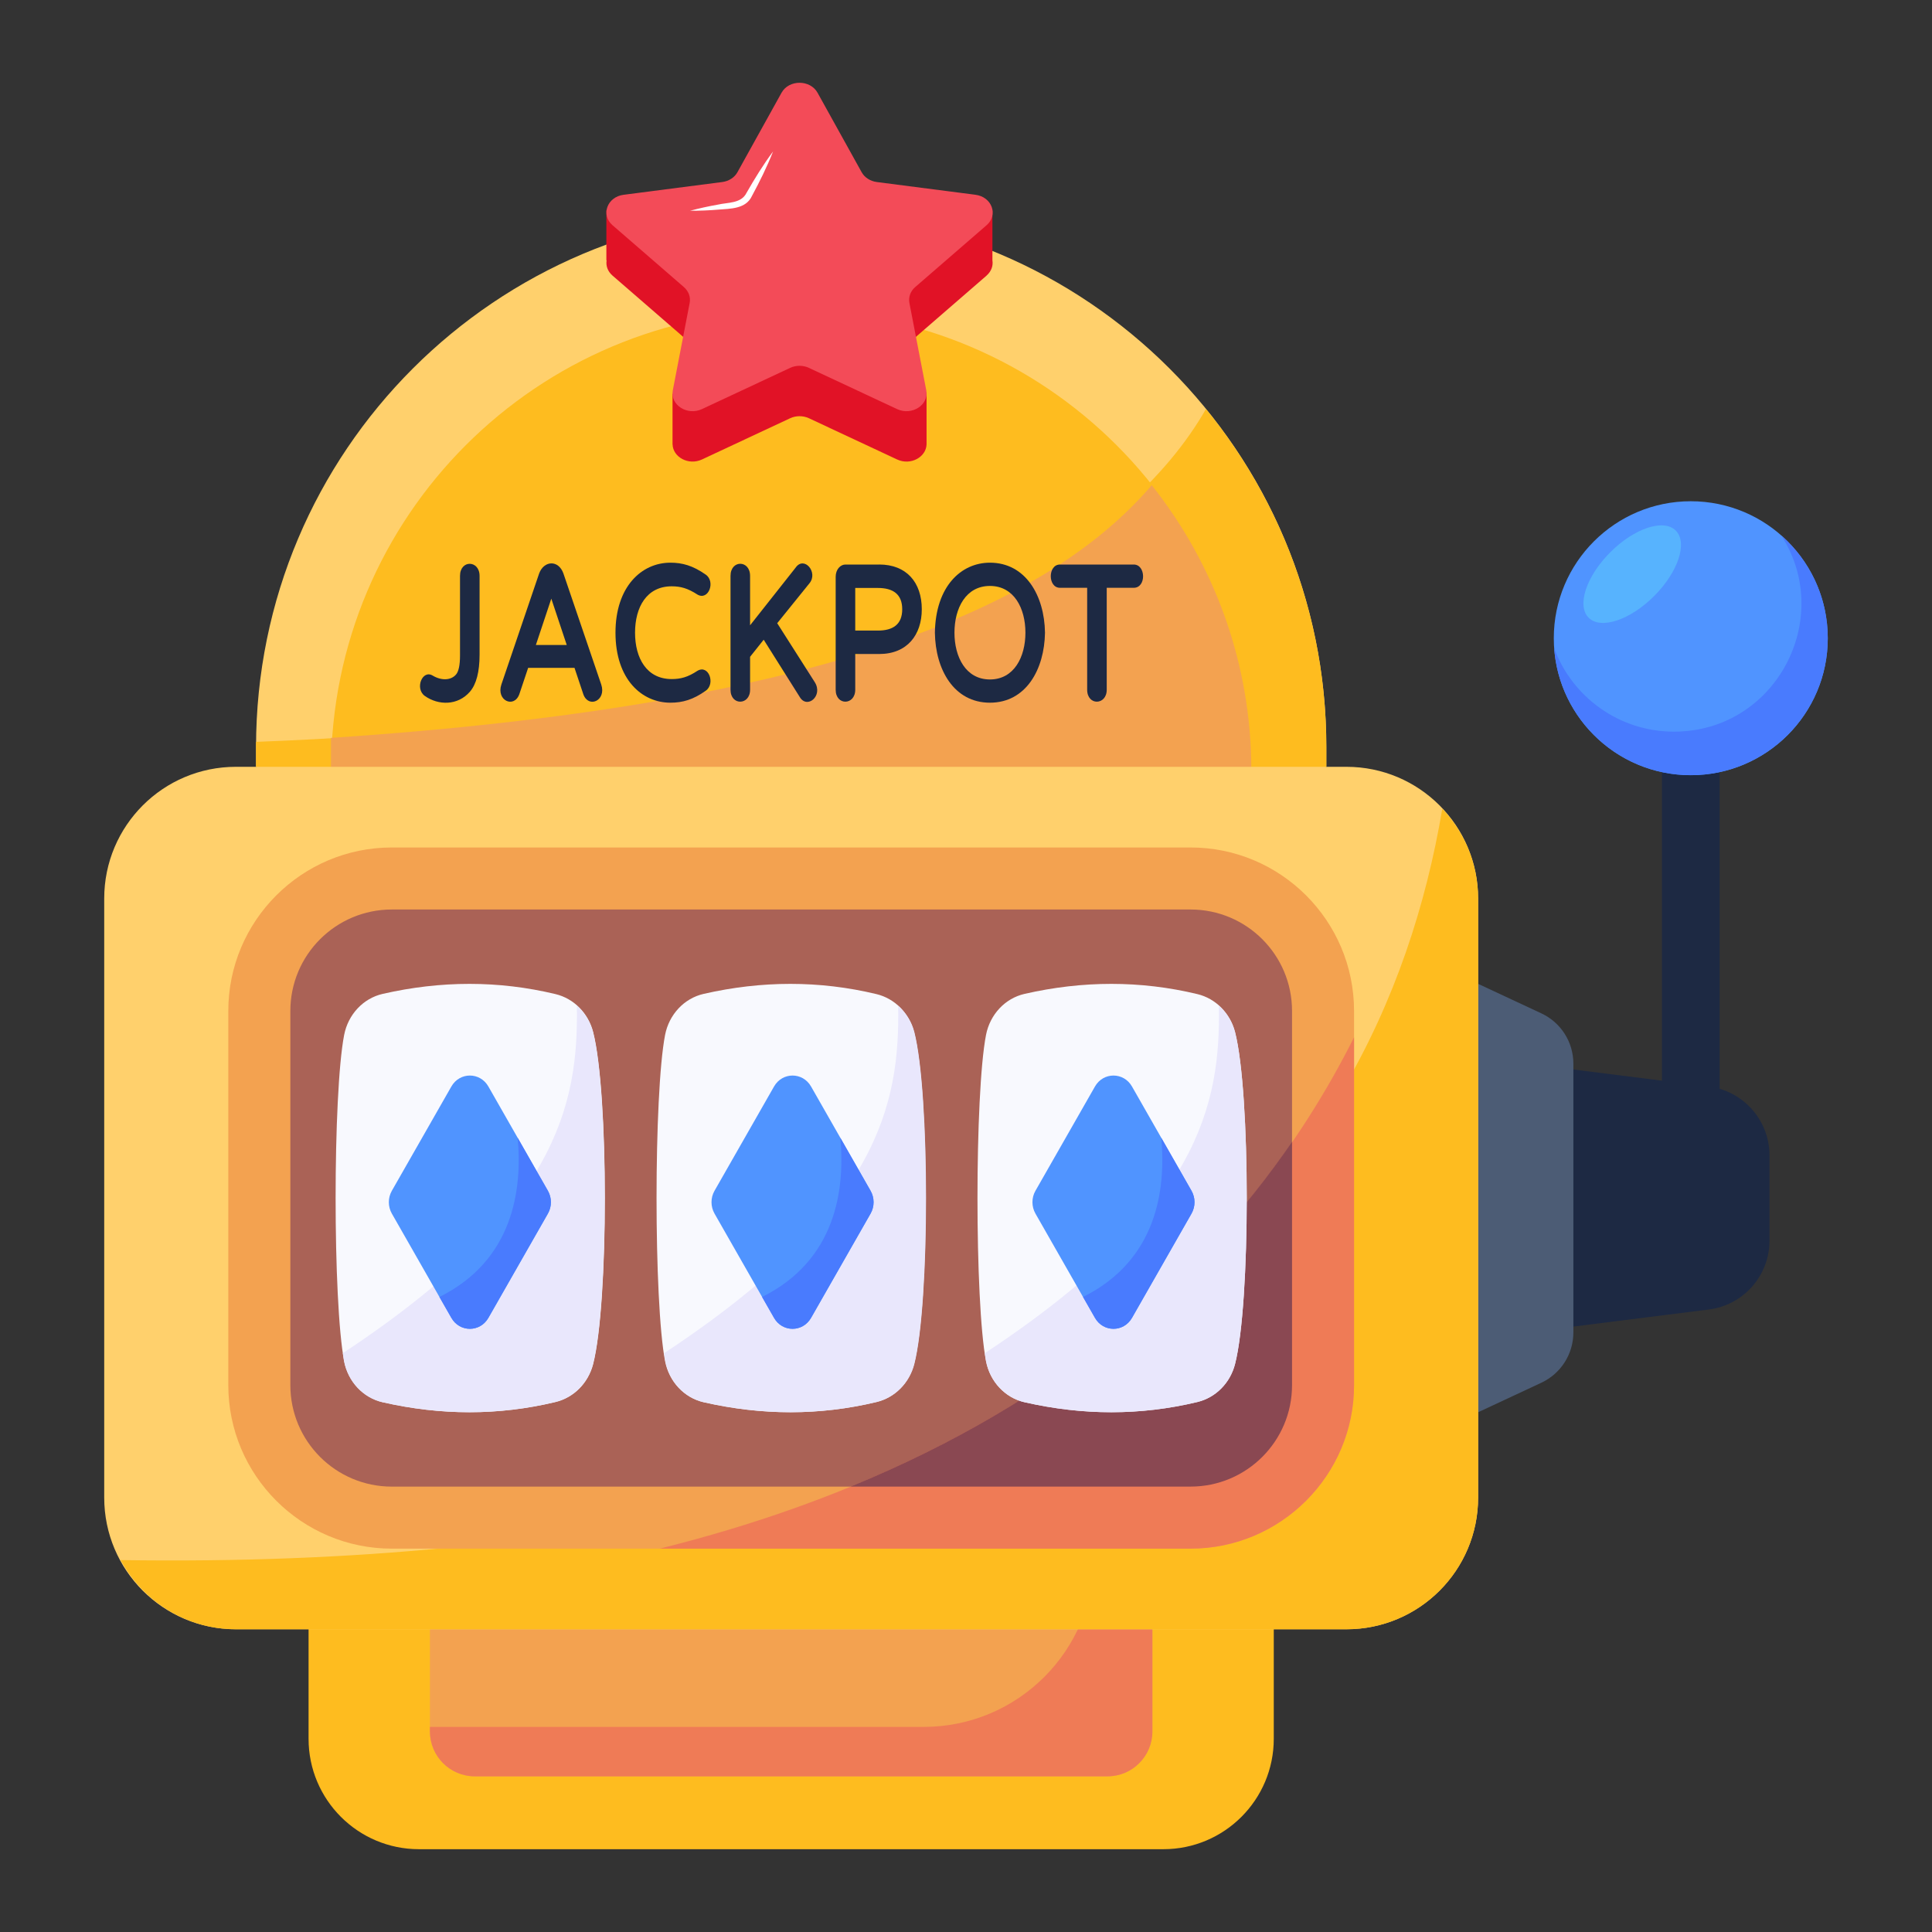 <svg id="Layer_1" enable-background="new 0 0 70 70" height="512" viewBox="0 0 70 70" width="512" xmlns="http://www.w3.org/2000/svg"><rect x="0" y="0" width="70" height="70" fill="#333333" stroke="none"/><g id="_x31_9"><g><g><g><path d="m60.216 24.439h2.089v18.403h-2.089z" fill="#1d2943"/></g><g><g><path d="m61.911 39.368-6.63-.835v9.748l6.63-.835c1.258-.158 2.201-1.228 2.201-2.496v-3.087c0-1.268-.943-2.337-2.201-2.496z" fill="#1d2943"/><path d="m55.846 36.716-2.29-1.069c-1.433 6.223-1.433 9.298 0 15.521l2.29-1.069c.708-.33 1.16-1.04 1.16-1.821v-9.741c0-.781-.452-1.491-1.16-1.821z" fill="#4c5c75"/><g><circle cx="61.26" cy="23.124" fill="#5094ff" r="4.963"/><path d="m66.224 23.125c0 2.738-2.222 4.96-4.964 4.96-2.619 0-4.763-2.029-4.949-4.596.653 1.762 2.348 3.02 4.337 3.02 3.701 0 5.832-4.109 3.888-7.112 1.035.909 1.688 2.241 1.688 3.728z" fill="#497bfe"/><ellipse cx="59.146" cy="20.796" fill="#57b3fe" rx="2.233" ry="1.123" transform="matrix(.707 -.707 .707 .707 2.619 47.916)"/></g></g></g></g><g><path d="m42.151 67h-26.971c-2.209 0-4-1.791-4-4v-5.661h34.971v5.661c0 2.209-1.791 4-4 4z" fill="#febc1f"/></g><path d="m15.578 51.596v11.138c0 .898.728 1.625 1.625 1.625h22.926c.897 0 1.625-.728 1.625-1.625v-11.138z" fill="#f3a250"/><g><path d="m39.647 51.596v4.792c0 3.414-2.767 6.181-6.181 6.181h-17.889v.165c0 .898.728 1.626 1.625 1.626h22.926c.897 0 1.625-.728 1.625-1.625v-11.138z" fill="#ef7b56"/></g><g><path d="m28.666 7.675c-10.709 0-19.389 8.681-19.389 19.389v.719c12.926 4.325 25.853 4.325 38.779 0v-.719c0-10.708-8.681-19.389-19.389-19.389z" fill="#ffd06c"/><g><path d="m48.055 27.783v-.719c0-4.645-1.637-8.905-4.361-12.244-2.73 4.764-10.897 11.176-34.418 12.059v.905c12.926 4.325 25.853 4.325 38.779-0z" fill="#febc1f"/></g><path d="m28.666 11.247c-9.209 0-16.673 7.465-16.673 16.673v.318c11.116 3.719 22.231 3.719 33.347 0v-.318c0-9.208-7.465-16.673-16.673-16.673z" fill="#febc1f"/><g><path d="m45.339 27.92c0-3.91-1.356-7.498-3.609-10.341-3.866 4.515-12.168 7.995-29.738 9.155v1.504c5.558 1.86 11.116 2.789 16.674 2.789s11.116-.93 16.673-2.789z" fill="#f3a250"/></g><g><path d="m48.784 27.783h-40.237c-2.635 0-4.771 2.136-4.771 4.771v21.706c0 2.635 2.136 4.771 4.771 4.771h40.237c2.635 0 4.771-2.136 4.771-4.771v-21.706c0-2.635-2.136-4.771-4.771-4.771z" fill="#ffd06c"/><g><path d="m8.547 59.032h40.237c2.635 0 4.771-2.136 4.771-4.771v-21.706c0-1.262-.499-2.401-1.298-3.254-2.345 13.945-13.436 27.738-47.885 27.224.808 1.486 2.364 2.507 4.175 2.507z" fill="#febc1f"/></g></g></g></g><g><g fill="#1d2943"><path d="m16.667 20.866v2.893c0 .338-.05.573-.145.681-.19.22-.536.222-.845.038-.373-.227-.656.468-.286.737h.001c.485.345 1.191.359 1.635-.154.232-.269.349-.721.349-1.341v-2.853c0-.578-.709-.593-.709-0z"/><path d="m20.413 20.776c-.18-.502-.706-.468-.879.002l-1.368 4.023c-.194.58.458.875.649.354l.321-.958h1.679l.322.963c.191.515.841.222.647-.359zm.121 2.592h-1.118l.559-1.677z"/><path d="m24.337 21.243c.323 0 .58.07.936.301.397.227.663-.473.295-.726-.471-.33-.852-.431-1.279-.431-1.049 0-1.989.875-1.989 2.537 0 1.697.959 2.536 1.989 2.536.449 0 .827-.112 1.278-.431.366-.25.11-.967-.299-.723-.348.23-.607.298-.931.298-.911 0-1.328-.762-1.328-1.68-0-.921.418-1.681 1.328-1.681z"/><path d="m28.16 22.58 1.17-1.449c.325-.397-.199-1.006-.505-.562l-1.648 2.086v-1.789c0-.583-.709-.59-.709 0v4.124c0 .585.709.57.709 0v-1.193l.493-.619 1.305 2.073c.264.454.859-.035.546-.534z"/><path d="m31.854 20.454h-1.224c-.177 0-.352.174-.352.445v4.09c0 .589.709.569.709 0v-1.293h.867c1.015 0 1.544-.692 1.544-1.622 0-.975-.557-1.621-1.544-1.621zm.835 1.621c0 .548-.333.772-.883.772h-.819v-1.544h.819c.546 0 .883.222.883.771z"/><path d="m35.867 20.387c-1.046 0-1.971.86-1.994 2.539.019 1.336.69 2.534 1.994 2.534 1.312 0 1.976-1.214 1.995-2.538-.019-1.341-.702-2.535-1.995-2.535zm0 4.231c-.878 0-1.285-.818-1.285-1.694 0-.884.409-1.694 1.285-1.694.867 0 1.286.801 1.286 1.694 0.0.877-.41 1.694-1.286 1.694z"/></g><g><path d="m41.078 20.454h-2.673c-.443 0-.446.843 0 .843h.985v3.692c0 .588.709.57.709 0v-3.692h.979c.459 0 .442-.843 0-.843z" fill="#1d2943"/></g></g><g><g><g><g><g><path d="m35.746 9.985-2.586 2.242c-.173.149-.251.966-.209 1.175l.087.453.533.373v1.873c-.015.46-.576.775-1.066.547l-3.197-1.495c-.213-.098-.465-.098-.678 0l-3.197 1.495c-.489.227-1.051-.087-1.064-.547h-.002v-1.831l.482-.153.138-.715c.042-.209-.036-1.026-.209-1.175l-2.586-2.242c-.18-.156-.244-.362-.213-.553h-.009v-1.824h5.335l1.011-1.822c.267-.48 1.038-.48 1.304 0l1.011 1.822h5.326v1.824c.031.191-.033.396-.213.553z" fill="#e11226"/><path d="m35.746 8.16c.432-.374.194-1.026-.403-1.103l-3.575-.462c-.237-.031-.442-.163-.548-.354l-1.599-2.881c-.267-.481-1.038-.481-1.304 0l-1.599 2.881c-.106.191-.311.323-.548.354l-3.575.462c-.597.077-.835.729-.403 1.103l2.587 2.242c.171.149.25.363.209.573l-.611 3.166c-.102.528.522.931 1.055.682l3.198-1.495c.212-.099.465-.099.677 0l3.198 1.495c.534.249 1.157-.153 1.055-.682l-.611-3.166c-.04-.21.038-.424.209-.573z" fill="#f34b58"/></g></g></g></g><path d="m28.011 5.484c-.218.557-.485 1.093-.768 1.619-.217.469-.778.457-1.214.492-.34.029-.682.042-1.025.041.332-.089.666-.162 1.002-.221.364-.086.847-.037 1.039-.422.296-.519.61-1.028.967-1.508z" fill="#fff"/></g><g><g><path d="m14.195 56.11c-3.266 0-5.923-2.657-5.923-5.923v-13.558c0-3.266 2.657-5.923 5.923-5.923h28.942c3.266 0 5.923 2.657 5.923 5.923v13.558c0 3.266-2.657 5.923-5.923 5.923z" fill="#f3a250"/><path d="m43.137 32.953h-28.941c-2.03 0-3.676 1.646-3.676 3.676v13.558c0 2.03 1.646 3.676 3.676 3.676h28.941c2.03 0 3.676-1.646 3.676-3.676v-13.558c-0-2.03-1.646-3.676-3.676-3.676z" fill="#aa6256"/><g><path d="m49.06 50.187v-12.603c-3.926 7.822-11.5 15.127-25.156 18.526h19.233c3.266 0 5.923-2.657 5.923-5.923z" fill="#ef7b56"/></g><g><path d="m46.813 50.186v-8.814c-3.385 4.934-8.486 9.411-15.993 12.49h12.317c2.03 0 3.676-1.646 3.676-3.676z" fill="#8a4852"/></g></g><g><g><g><g><path d="m21.491 37.392c-.176-.686-.699-1.214-1.364-1.374-2.067-.496-4.154-.489-6.261-.008-.709.162-1.253.748-1.397 1.488-.412 2.131-.412 9.688 0 11.819.143.74.688 1.327 1.397 1.489 2.107.481 4.194.488 6.261-.008.665-.16 1.187-.688 1.364-1.374.566-2.202.566-9.83 0-12.032z" fill="#f8f9fe"/></g><g><path d="m33.119 37.392c-.176-.686-.699-1.214-1.364-1.374-2.067-.496-4.154-.489-6.261-.008-.709.162-1.253.748-1.397 1.488-.412 2.131-.412 9.688 0 11.819.143.74.688 1.327 1.397 1.489 2.107.481 4.194.488 6.261-.008.665-.16 1.187-.688 1.364-1.374.566-2.202.566-9.83 0-12.032z" fill="#f8f9fe"/></g><g><path d="m44.747 37.392c-.176-.686-.699-1.214-1.364-1.374-2.067-.496-4.154-.489-6.261-.008-.709.162-1.253.748-1.397 1.488-.412 2.131-.412 9.688 0 11.819.143.74.688 1.327 1.397 1.489 2.107.481 4.194.488 6.261-.008.665-.16 1.187-.688 1.364-1.374.566-2.202.566-9.83 0-12.032z" fill="#f8f9fe"/></g><g><path d="m37.123 50.805c2.107.481 4.195.488 6.261-.008.665-.16 1.187-.688 1.364-1.374.566-2.202.566-9.83 0-12.032-.098-.38-.309-.702-.585-.95.058 3.579-.694 7.446-8.478 12.586.013.1.026.215.041.29.143.74.688 1.327 1.397 1.489z" fill="#e9e7fc"/></g><g><path d="m25.503 50.805c2.107.481 4.195.488 6.261-.008.665-.16 1.187-.688 1.364-1.374.566-2.202.566-9.83 0-12.032-.098-.38-.309-.702-.585-.95.058 3.579-.694 7.446-8.478 12.586.013.1.026.215.041.29.143.74.688 1.327 1.397 1.489z" fill="#e9e7fc"/></g><g><path d="m13.861 50.805c2.107.481 4.195.488 6.261-.008.665-.16 1.187-.688 1.364-1.374.566-2.202.566-9.83 0-12.032-.098-.38-.309-.702-.585-.95.058 3.579-.694 7.446-8.478 12.586.013.1.026.215.041.29.143.74.688 1.327 1.397 1.489z" fill="#e9e7fc"/></g></g></g><g><g><g><path d="m31.542 43.143-2.156-3.777c-.302-.529-1.039-.529-1.341 0l-2.156 3.777c-.146.255-.146.573 0 .829l2.156 3.777c.302.529 1.039.529 1.341 0l2.156-3.777c.146-.255.146-.573 0-.829z" fill="#5094ff"/><g><path d="m29.386 47.749 2.156-3.777c.146-.255.146-.573 0-.829l-1.096-1.92c.176 1.875-.158 4.439-2.834 5.768l.433.758c.302.529 1.039.529 1.341 0z" fill="#497bfe"/></g></g></g></g><g><g><g><path d="m43.17 43.143-2.156-3.777c-.302-.529-1.039-.529-1.341 0l-2.156 3.777c-.146.255-.146.573 0 .829l2.156 3.777c.302.529 1.039.529 1.341 0l2.156-3.777c.146-.255.146-.573 0-.829z" fill="#5094ff"/><g><path d="m41.014 47.749 2.156-3.777c.146-.255.146-.573 0-.829l-1.096-1.92c.176 1.875-.158 4.439-2.834 5.768l.433.758c.302.529 1.039.529 1.341 0z" fill="#497bfe"/></g></g></g></g><g><g><g><path d="m19.851 43.143-2.156-3.777c-.302-.529-1.039-.529-1.341 0l-2.156 3.777c-.146.255-.146.573 0 .829l2.156 3.777c.302.529 1.039.529 1.341 0l2.156-3.777c.146-.255.146-.573 0-.829z" fill="#5094ff"/><g><path d="m17.695 47.749 2.156-3.777c.146-.255.146-.573 0-.829l-1.096-1.92c.176 1.875-.158 4.439-2.834 5.768l.433.758c.302.529 1.039.529 1.341 0z" fill="#497bfe"/></g></g></g></g></g></g></g></svg>